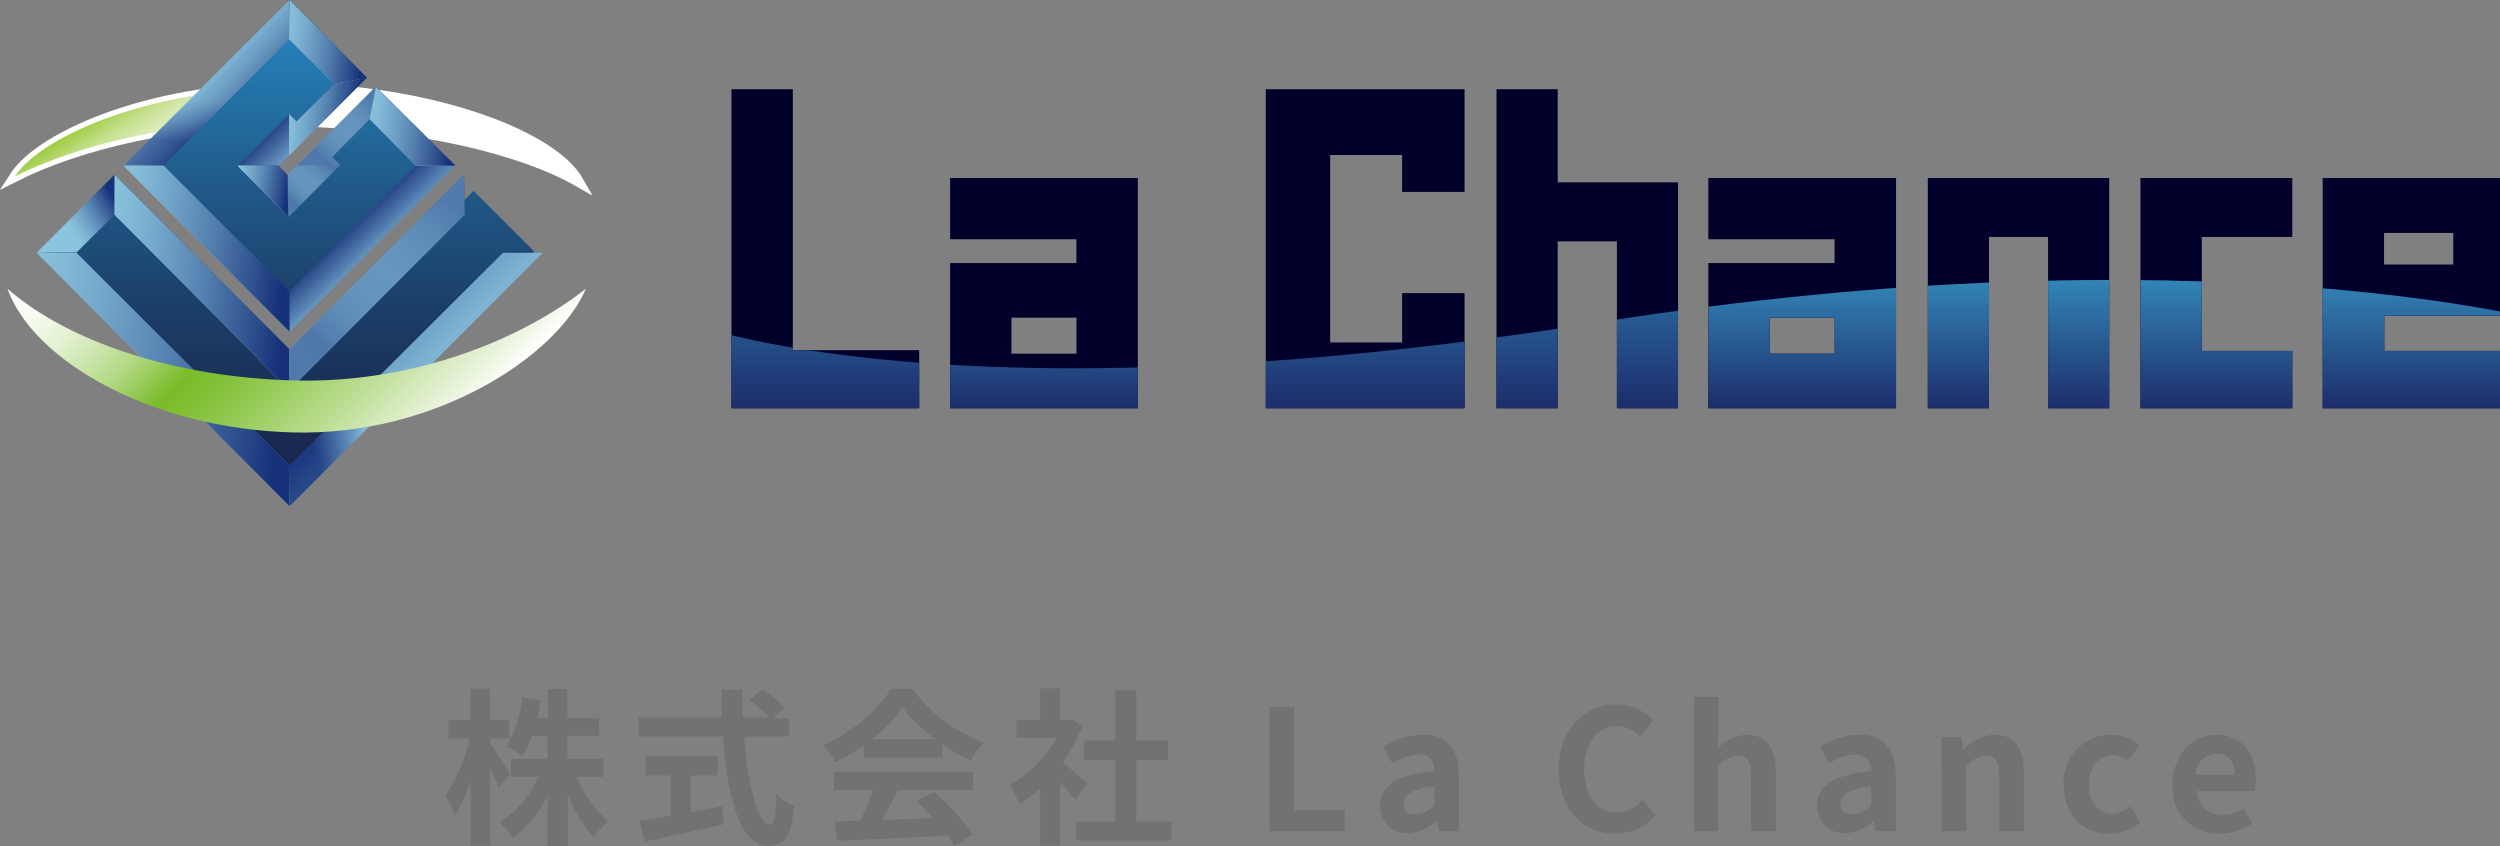 <svg xmlns="http://www.w3.org/2000/svg" xmlns:xlink="http://www.w3.org/1999/xlink" viewBox="0 0 237.6 80.42"><rect x="0" y="0" width="237.6" height="80.42" fill="#808080" stroke="none"/><defs><style>.cls-1,.cls-4{fill:none;}.cls-2{isolation:isolate;}.cls-3{fill:#727272;}.cls-4{stroke:#fff;stroke-miterlimit:10;}.cls-5{fill:url(#linear-gradient);}.cls-6{fill:url(#linear-gradient-2);}.cls-7{fill:url(#linear-gradient-4);}.cls-8{fill:url(#linear-gradient-5);}.cls-11,.cls-14,.cls-16,.cls-18,.cls-20,.cls-22,.cls-25,.cls-29,.cls-33,.cls-35,.cls-37,.cls-39,.cls-40,.cls-9{mix-blend-mode:multiply;}.cls-9{fill:url(#linear-gradient-6);}.cls-10{fill:url(#linear-gradient-7);}.cls-11,.cls-14,.cls-16,.cls-29,.cls-33,.cls-39,.cls-40{opacity:0.5;}.cls-11{fill:url(#linear-gradient-8);}.cls-12{fill:url(#linear-gradient-9);}.cls-13{fill:url(#linear-gradient-10);}.cls-14{fill:url(#linear-gradient-11);}.cls-15{fill:url(#linear-gradient-12);}.cls-16{fill:url(#linear-gradient-13);}.cls-17{fill:url(#linear-gradient-14);}.cls-18{fill:url(#linear-gradient-15);}.cls-19{fill:url(#linear-gradient-16);}.cls-21{fill:url(#linear-gradient-17);}.cls-22{fill:url(#linear-gradient-18);}.cls-23{fill:url(#linear-gradient-19);}.cls-24{fill:url(#linear-gradient-20);}.cls-25{fill:url(#linear-gradient-21);}.cls-26{fill:url(#linear-gradient-22);}.cls-27{fill:url(#linear-gradient-23);}.cls-28{fill:url(#linear-gradient-24);}.cls-29{fill:url(#linear-gradient-25);}.cls-30{fill:url(#linear-gradient-26);}.cls-31{fill:url(#linear-gradient-29);}.cls-32{fill:url(#linear-gradient-32);}.cls-33{fill:url(#linear-gradient-33);}.cls-34{fill:url(#linear-gradient-34);}.cls-35{fill:url(#linear-gradient-35);}.cls-36{fill:url(#linear-gradient-36);}.cls-37{fill:url(#linear-gradient-37);}.cls-38{fill:url(#linear-gradient-38);}.cls-39{fill:url(#linear-gradient-39);}.cls-41{fill:url(#linear-gradient-40);}.cls-42{fill:url(#linear-gradient-41);}.cls-43{fill:#00002b;}.cls-44{clip-path:url(#clip-path);}.cls-45{fill:url(#linear-gradient-42);}.cls-46{fill:url(#linear-gradient-43);}.cls-47{fill:url(#linear-gradient-44);}.cls-48{fill:url(#linear-gradient-45);}.cls-49{fill:url(#linear-gradient-46);}.cls-50{fill:url(#linear-gradient-47);}.cls-51{fill:url(#linear-gradient-48);}.cls-52{fill:url(#linear-gradient-49);}</style><linearGradient id="linear-gradient" x1="-2476.63" y1="8841.74" x2="-2504" y2="8814.37" gradientTransform="matrix(-1, -0.01, -0.01, -0.65, -2387.19, 5718.89)" gradientUnits="userSpaceOnUse"><stop offset="0" stop-color="#fff"/><stop offset="0.52" stop-color="#8dc21f"/><stop offset="0.53" stop-color="#97c733"/><stop offset="0.58" stop-color="#afd462"/><stop offset="0.62" stop-color="#c5e08c"/><stop offset="0.67" stop-color="#d7e9b0"/><stop offset="0.72" stop-color="#e5f1cd"/><stop offset="0.78" stop-color="#f1f7e3"/><stop offset="0.84" stop-color="#f9fcf3"/><stop offset="0.91" stop-color="#fefefc"/><stop offset="1" stop-color="#fff"/></linearGradient><linearGradient id="linear-gradient-2" x1="-1391.44" y1="-448.33" x2="-1391.44" y2="-401.91" gradientTransform="translate(1419 449)" gradientUnits="userSpaceOnUse"><stop offset="0" stop-color="#278ac4"/><stop offset="0.08" stop-color="#257fb6"/><stop offset="0.38" stop-color="#205887"/><stop offset="0.64" stop-color="#1b3c65"/><stop offset="0.86" stop-color="#192a51"/><stop offset="1" stop-color="#182449"/></linearGradient><linearGradient id="linear-gradient-4" x1="11.02" y1="19.06" x2="6.64" y2="21.84" gradientUnits="userSpaceOnUse"><stop offset="0" stop-color="#163079"/><stop offset="0.15" stop-color="#2e4e8d"/><stop offset="0.43" stop-color="#5581b0"/><stop offset="0.68" stop-color="#72a5c9"/><stop offset="0.87" stop-color="#84bcd8"/><stop offset="1" stop-color="#8ac4de"/></linearGradient><linearGradient id="linear-gradient-5" x1="21.23" y1="27.06" x2="18.89" y2="29.79" gradientTransform="translate(-0.81 -1.65)" xlink:href="#linear-gradient-4"/><linearGradient id="linear-gradient-6" x1="28.18" y1="29.58" x2="9.56" y2="27.08" gradientTransform="translate(-0.81 -1.65)" xlink:href="#linear-gradient-4"/><linearGradient id="linear-gradient-7" x1="43.45" y1="20.54" x2="30.38" y2="35.76" gradientTransform="translate(-0.81 -1.65)" xlink:href="#linear-gradient-4"/><linearGradient id="linear-gradient-8" x1="43.45" y1="20.54" x2="30.38" y2="35.76" gradientTransform="translate(-0.81 -1.65)" gradientUnits="userSpaceOnUse"><stop offset="0" stop-color="#8ac4de"/><stop offset="0.19" stop-color="#88c1dc"/><stop offset="0.34" stop-color="#80b7d5"/><stop offset="0.47" stop-color="#72a6ca"/><stop offset="0.6" stop-color="#608eb9"/><stop offset="0.73" stop-color="#4870a4"/><stop offset="0.84" stop-color="#2b4b8b"/><stop offset="0.91" stop-color="#163079"/></linearGradient><linearGradient id="linear-gradient-9" x1="36.57" y1="24.84" x2="32.81" y2="20.96" gradientUnits="userSpaceOnUse"><stop offset="0" stop-color="#8ac4de"/><stop offset="0.37" stop-color="#5c89b6"/><stop offset="0.8" stop-color="#2a498a"/><stop offset="1" stop-color="#163079"/></linearGradient><linearGradient id="linear-gradient-10" x1="30.64" y1="15.21" x2="27.21" y2="19.19" xlink:href="#linear-gradient-4"/><linearGradient id="linear-gradient-11" x1="30.64" y1="15.21" x2="27.21" y2="19.19" gradientTransform="matrix(1, 0, 0, 1, 0, 0)" xlink:href="#linear-gradient-8"/><linearGradient id="linear-gradient-12" x1="23.08" y1="11.9" x2="19.23" y2="8.42" gradientTransform="translate(-0.81 -1.65)" xlink:href="#linear-gradient-4"/><linearGradient id="linear-gradient-13" x1="20.27" y1="15.18" x2="20.48" y2="10.8" gradientTransform="translate(-0.81 -1.65)" xlink:href="#linear-gradient-4"/><linearGradient id="linear-gradient-14" x1="27.94" y1="16.3" x2="24.39" y2="12.65" xlink:href="#linear-gradient-9"/><linearGradient id="linear-gradient-15" x1="28.04" y1="26.04" x2="10.83" y2="23.74" gradientTransform="translate(-0.81 -1.65)" xlink:href="#linear-gradient-4"/><linearGradient id="linear-gradient-16" x1="-1397.47" y1="-427.56" x2="-1399.54" y2="-425.15" gradientTransform="translate(1419 449)" xlink:href="#linear-gradient-4"/><linearGradient id="linear-gradient-17" x1="-1391.77" y1="-424.61" x2="-1408.98" y2="-426.91" gradientTransform="translate(1419 449)" xlink:href="#linear-gradient-4"/><linearGradient id="linear-gradient-18" x1="28.16" y1="19.89" x2="22.9" y2="19.18" gradientTransform="translate(-0.81 -1.65)" xlink:href="#linear-gradient-4"/><linearGradient id="linear-gradient-19" x1="-1392.39" y1="-432.69" x2="-1393.91" y2="-430.93" gradientTransform="translate(1419 449)" xlink:href="#linear-gradient-4"/><linearGradient id="linear-gradient-20" x1="-1391.66" y1="-430.76" x2="-1396.92" y2="-431.47" gradientTransform="translate(1419 449)" xlink:href="#linear-gradient-4"/><linearGradient id="linear-gradient-21" x1="34.63" y1="13.08" x2="27.99" y2="12.19" gradientTransform="translate(-0.81 -1.65)" xlink:href="#linear-gradient-4"/><linearGradient id="linear-gradient-22" x1="-1387.6" y1="-440.16" x2="-1392.75" y2="-434.16" gradientTransform="translate(1419 449)" xlink:href="#linear-gradient-4"/><linearGradient id="linear-gradient-23" x1="-1385.18" y1="-437.57" x2="-1391.82" y2="-438.46" gradientTransform="translate(1419 449)" xlink:href="#linear-gradient-4"/><linearGradient id="linear-gradient-24" x1="32.05" y1="5.28" x2="30.43" y2="7.17" gradientTransform="translate(-0.81 -1.65)" xlink:href="#linear-gradient-4"/><linearGradient id="linear-gradient-25" x1="37.08" y1="6.52" x2="29.08" y2="5.45" gradientTransform="translate(-0.81 -1.65)" gradientUnits="userSpaceOnUse"><stop offset="0" stop-color="#8ac4de"/><stop offset="0.13" stop-color="#84bcd8"/><stop offset="0.32" stop-color="#72a5c9"/><stop offset="0.57" stop-color="#5581b0"/><stop offset="0.85" stop-color="#2e4e8d"/><stop offset="1" stop-color="#163079"/></linearGradient><linearGradient id="linear-gradient-26" x1="-1387.77" y1="-445.37" x2="-1389.38" y2="-443.48" gradientTransform="translate(1419 449)" xlink:href="#linear-gradient-4"/><linearGradient id="linear-gradient-29" x1="-1384.37" y1="-444.35" x2="-1392.37" y2="-445.42" gradientTransform="translate(1419 449)" xlink:href="#linear-gradient-4"/><linearGradient id="linear-gradient-32" x1="35.56" y1="9.55" x2="30.31" y2="15.66" xlink:href="#linear-gradient-4"/><linearGradient id="linear-gradient-33" x1="35.56" y1="9.55" x2="30.31" y2="15.66" gradientTransform="matrix(1, 0, 0, 1, 0, 0)" xlink:href="#linear-gradient-8"/><linearGradient id="linear-gradient-34" x1="39.52" y1="11.95" x2="37.94" y2="13.8" xlink:href="#linear-gradient-4"/><linearGradient id="linear-gradient-35" x1="43.07" y1="12.72" x2="34.67" y2="11.59" xlink:href="#linear-gradient-4"/><linearGradient id="linear-gradient-36" x1="18.43" y1="35.25" x2="15.91" y2="38.18" gradientTransform="translate(-0.81 -1.65)" xlink:href="#linear-gradient-4"/><linearGradient id="linear-gradient-37" x1="27.86" y1="39.01" x2="1.63" y2="35.49" gradientTransform="translate(-0.81 -1.65)" xlink:href="#linear-gradient-4"/><linearGradient id="linear-gradient-38" x1="-1378.17" y1="-411.6" x2="-1382.15" y2="-415.7" gradientTransform="translate(1419 449)" xlink:href="#linear-gradient-9"/><linearGradient id="linear-gradient-39" x1="37.86" y1="37.96" x2="29.36" y2="41.2" gradientTransform="translate(-0.81 -1.65)" gradientUnits="userSpaceOnUse"><stop offset="0.43" stop-color="#8ac4de"/><stop offset="0.64" stop-color="#5c89b6"/><stop offset="0.88" stop-color="#2a498a"/><stop offset="1" stop-color="#163079"/></linearGradient><linearGradient id="linear-gradient-40" x1="-1381.95" y1="-412.7" x2="-1390.45" y2="-409.45" gradientTransform="translate(1419 449)" xlink:href="#linear-gradient-39"/><linearGradient id="linear-gradient-41" x1="42.19" y1="42.24" x2="14.05" y2="14.1" gradientUnits="userSpaceOnUse"><stop offset="0" stop-color="#fff"/><stop offset="0.05" stop-color="#eff7e6"/><stop offset="0.23" stop-color="#bdde95"/><stop offset="0.38" stop-color="#98cc5a"/><stop offset="0.49" stop-color="#82c036"/><stop offset="0.55" stop-color="#79bc28"/><stop offset="0.6" stop-color="#91c84f"/><stop offset="0.67" stop-color="#b2d984"/><stop offset="0.75" stop-color="#cee6b0"/><stop offset="0.82" stop-color="#e3f1d2"/><stop offset="0.89" stop-color="#f3f9eb"/><stop offset="0.95" stop-color="#fcfdfa"/><stop offset="1" stop-color="#fff"/></linearGradient><clipPath id="clip-path" transform="translate(0)"><path class="cls-1" d="M65.37,30.65s24.93,9.79,86.5,0c57.24-9.1,90.59,0,90.59,0V43.22h-177Z"/></clipPath><linearGradient id="linear-gradient-42" x1="78.44" y1="38.8" x2="78.44" y2="8.48" gradientUnits="userSpaceOnUse"><stop offset="0" stop-color="#1c2d6b"/><stop offset="0.64" stop-color="#3692c2"/><stop offset="0.66" stop-color="#4b9ec4"/><stop offset="0.73" stop-color="#82bdca"/><stop offset="0.74" stop-color="#93c6cc"/></linearGradient><linearGradient id="linear-gradient-43" x1="210.65" y1="38.8" x2="210.65" y2="16.92" xlink:href="#linear-gradient-42"/><linearGradient id="linear-gradient-44" x1="150.85" y1="38.8" x2="150.85" y2="8.48" xlink:href="#linear-gradient-42"/><linearGradient id="linear-gradient-45" x1="171.28" y1="38.8" x2="171.28" y2="16.92" xlink:href="#linear-gradient-42"/><linearGradient id="linear-gradient-46" x1="99.22" y1="38.8" x2="99.22" y2="16.92" xlink:href="#linear-gradient-42"/><linearGradient id="linear-gradient-47" x1="191.84" y1="38.8" x2="191.84" y2="16.92" xlink:href="#linear-gradient-42"/><linearGradient id="linear-gradient-48" x1="229.17" y1="38.8" x2="229.17" y2="16.92" xlink:href="#linear-gradient-42"/><linearGradient id="linear-gradient-49" x1="129.74" y1="38.8" x2="129.74" y2="8.48" xlink:href="#linear-gradient-42"/></defs><title>contact_logo</title><g class="cls-2"><g id="レイヤー_2" data-name="レイヤー 2"><g id="オブジェクト"><path class="cls-3" d="M47.39,74.84c-.17-.45-.48-1.14-.8-1.81v7.36H44.73V74.18a14.05,14.05,0,0,1-1.5,3.35,11.61,11.61,0,0,0-.9-1.93,15.58,15.58,0,0,0,2.29-5.41h-2V68.43h2.08v-3h1.86v3h1.83v1.76H46.59v.47c.47.59,1.63,2.43,1.89,2.9Zm7.41-1a12.22,12.22,0,0,0,3,4.23,7.75,7.75,0,0,0-1.37,1.49,13.56,13.56,0,0,1-2.47-4v4.88H52.05V75.65a11.85,11.85,0,0,1-3.28,4,9.78,9.78,0,0,0-1.28-1.46,10.44,10.44,0,0,0,3.7-4.37H48.55V72.13h3.5V69.94H50.56a9.74,9.74,0,0,1-.94,1.94,9.25,9.25,0,0,0-1.49-.95,11,11,0,0,0,1.5-4.69l1.75.3c-.1.58-.19,1.14-.32,1.69h1V65.47h1.87v2.76h3v1.71h-3v2.19h3.4v1.71Z" transform="translate(0)"/><path class="cls-3" d="M70.72,70c.34,4.68,1.32,8.38,2.48,8.38.34,0,.53-.85.61-2.89a5.2,5.2,0,0,0,1.67,1.13c-.29,3-.93,3.76-2.45,3.76-2.74,0-3.94-4.74-4.32-10.38h-8V68.18h7.86c0-.87,0-1.76,0-2.64h2c0,.88,0,1.77,0,2.64h2.53a11.45,11.45,0,0,0-1.88-1.68l1.27-1a11.89,11.89,0,0,1,2.09,1.77l-1.09,1h1.51V70Zm-5.06,7.19,3-.56.15,1.7L61.28,80,60.75,78l3-.48V73.7H61.36V71.86h6.86V73.7H65.66Z" transform="translate(0)"/><path class="cls-3" d="M82.08,70.83a19,19,0,0,1-2.7,1.61,7.71,7.71,0,0,0-1.13-1.61,15.76,15.76,0,0,0,6.47-5.36h2a14.59,14.59,0,0,0,6.77,5.08,9.87,9.87,0,0,0-1.24,1.74,18.56,18.56,0,0,1-2.69-1.55V72H82.08Zm-2.83,2.5H92.48v1.76H85.31c-.46,1-1,1.94-1.47,2.84l4.82-.18a18.78,18.78,0,0,0-1.57-1.63l1.68-.88a21.39,21.39,0,0,1,3.67,4.11l-1.78,1.07a8.13,8.13,0,0,0-.64-1c-3.76.21-7.72.37-10.44.5l-.25-1.86L81.74,78A29.6,29.6,0,0,0,83,75.09H79.25Zm9.62-3.07a15.63,15.63,0,0,1-3.08-3,14.81,14.81,0,0,1-2.93,3Z" transform="translate(0)"/><path class="cls-3" d="M102.18,76.05c-.34-.45-.88-1.09-1.43-1.68v6H98.86V74.88a13.09,13.09,0,0,1-2,1.54,7.65,7.65,0,0,0-.9-1.81,11.89,11.89,0,0,0,4.48-4.48H96.59V68.42h2.27v-3h1.89v3h.72l.34-.08,1.07.69A15.66,15.66,0,0,1,101,72.45c.77.63,2,1.73,2.34,2Zm9.17,2v1.85h-9.06V78.09H106V72.23h-3V70.39h3V65.6h2v4.79h3v1.84h-3v5.86Z" transform="translate(0)"/><path class="cls-3" d="M120.65,67.17H123V77h4.81v2h-7.18Z" transform="translate(0)"/><path class="cls-3" d="M131.17,76.58c0-1.92,1.55-2.93,5.15-3.31,0-.88-.42-1.56-1.52-1.56a5.12,5.12,0,0,0-2.47.85L131.49,71a7.08,7.08,0,0,1,3.74-1.18c2.27,0,3.44,1.36,3.44,4V79h-1.92l-.17-1h-.05a4.19,4.19,0,0,1-2.71,1.19A2.54,2.54,0,0,1,131.17,76.58Zm5.15-.06V74.71c-2.18.29-2.91.88-2.91,1.68s.49,1,1.18,1A2.38,2.38,0,0,0,136.32,76.52Z" transform="translate(0)"/><path class="cls-3" d="M148.14,73.14c0-3.91,2.51-6.19,5.51-6.19a4.84,4.84,0,0,1,3.47,1.52L155.87,70a3,3,0,0,0-2.17-1c-1.8,0-3.14,1.53-3.14,4.08s1.22,4.13,3.09,4.13A3.29,3.29,0,0,0,156.1,76l1.24,1.47a4.77,4.77,0,0,1-3.77,1.75C150.57,79.24,148.14,77.09,148.14,73.14Z" transform="translate(0)"/><path class="cls-3" d="M161,66.24h2.34v3.22l-.1,1.68A4.09,4.09,0,0,1,166,69.83c1.94,0,2.77,1.34,2.77,3.6V79h-2.35V73.72c0-1.38-.39-1.88-1.27-1.88a2.6,2.6,0,0,0-1.87,1V79H161Z" transform="translate(0)"/><path class="cls-3" d="M172.69,76.58c0-1.92,1.55-2.93,5.15-3.31,0-.88-.42-1.56-1.52-1.56a5.12,5.12,0,0,0-2.47.85L173,71a7.08,7.08,0,0,1,3.74-1.18c2.27,0,3.44,1.36,3.44,4V79h-1.92l-.17-1h0a4.19,4.19,0,0,1-2.71,1.19A2.54,2.54,0,0,1,172.69,76.58Zm5.15-.06V74.71c-2.18.29-2.91.88-2.91,1.68s.49,1,1.18,1A2.38,2.38,0,0,0,177.84,76.52Z" transform="translate(0)"/><path class="cls-3" d="M184.51,70.05h1.92l.16,1.18h.06a4.17,4.17,0,0,1,2.92-1.4c1.93,0,2.77,1.34,2.77,3.6V79H190V73.72c0-1.38-.38-1.88-1.26-1.88a2.58,2.58,0,0,0-1.87,1V79h-2.34Z" transform="translate(0)"/><path class="cls-3" d="M196.13,74.55a4.47,4.47,0,0,1,4.57-4.72,3.9,3.9,0,0,1,2.61,1l-1.12,1.52a2.06,2.06,0,0,0-1.38-.59c-1.35,0-2.28,1.1-2.28,2.8s.93,2.77,2.22,2.77a2.84,2.84,0,0,0,1.75-.72l.92,1.55a4.43,4.43,0,0,1-2.92,1.09C198,79.24,196.13,77.51,196.13,74.55Z" transform="translate(0)"/><path class="cls-3" d="M206.48,74.55c0-2.92,2-4.72,4.17-4.72,2.47,0,3.75,1.8,3.75,4.29a4.61,4.61,0,0,1-.11,1.07h-5.52a2.35,2.35,0,0,0,2.48,2.24,3.61,3.61,0,0,0,2-.63l.8,1.45a5.69,5.69,0,0,1-3.13,1A4.34,4.34,0,0,1,206.48,74.55Zm5.9-.91c0-1.22-.54-2-1.69-2a2,2,0,0,0-2,2Z" transform="translate(0)"/><path class="cls-4" d="M28.32,11.52c11.28.29,21.11,2.56,26.67,5.74C52.59,13,41.65,8.75,28.4,8.4S4,12.79,1.41,16.77C7.12,13.89,17,11.23,28.32,11.52Z" transform="translate(0)"/><path class="cls-5" d="M28.32,11.52c11.28.29,21.11,2.56,26.67,5.74C52.59,13,41.65,8.75,28.4,8.4S4,12.79,1.41,16.77C7.12,13.89,17,11.23,28.32,11.52Z" transform="translate(0)"/><polygon class="cls-6" points="45.01 18.14 27.57 35.58 10.1 18.11 4.35 23.86 27.57 47.09 50.77 23.9 45.01 18.14"/><polygon class="cls-6" points="42.03 15.16 35.73 8.91 29.94 14.64 30.45 15.15 27.46 18.11 24.59 15.13 27.51 12.21 28.25 12.94 34.07 7.18 27.54 0.67 13.08 15.13 27.57 29.62 42.03 15.16"/><polygon class="cls-7" points="3.48 24.02 10.89 16.59 10.89 20.4 7.26 24.01 3.48 24.02"/><polygon class="cls-8" points="10.89 20.4 10.89 16.59 10.89 16.59 27.51 33.19 27.5 37.08 10.89 20.4"/><polygon class="cls-9" points="10.89 20.4 10.89 16.59 10.89 16.59 27.51 33.19 27.5 37.08 10.89 20.4"/><polygon class="cls-10" points="27.51 33.19 44.12 16.58 44.17 20.4 27.5 37.08 27.51 33.19"/><polygon class="cls-11" points="27.51 33.19 44.12 16.58 44.17 20.4 27.5 37.08 27.51 33.19"/><polygon class="cls-12" points="27.52 31.53 27.52 27.7 27.52 27.7 39.52 15.74 39.52 15.74 43.28 15.74 43.28 15.74 27.52 31.53 27.52 31.53"/><polygon class="cls-13" points="27.3 16.65 28.2 15.75 28.2 15.75 32.31 15.7 32.31 15.7 27.41 20.61 27.3 16.65"/><polygon class="cls-14" points="27.3 16.65 28.2 15.75 28.2 15.75 32.31 15.7 32.31 15.7 27.41 20.61 27.3 16.65"/><polygon class="cls-15" points="11.75 15.75 27.52 0 27.52 3.73 15.54 15.73 11.75 15.75"/><polygon class="cls-16" points="11.75 15.75 27.52 0 27.52 3.73 15.54 15.73 11.75 15.75"/><polygon class="cls-17" points="27.48 10.87 27.48 10.87 27.49 14.76 27.49 14.76 26.45 15.75 22.59 15.75 27.48 10.87"/><polygon class="cls-18" points="11.75 15.75 15.54 15.73 27.52 27.7 27.52 31.53 11.75 15.75"/><polygon class="cls-19" points="11.75 15.75 15.54 15.73 27.52 27.7 27.52 31.53 11.75 15.75"/><g class="cls-20"><polygon class="cls-21" points="11.75 15.75 15.54 15.73 27.52 27.7 27.52 31.53 11.75 15.75"/></g><polygon class="cls-22" points="22.59 15.75 22.59 15.75 26.45 15.75 26.45 15.75 27.3 16.65 27.3 16.65 27.41 20.61 27.41 20.61 22.59 15.75"/><polygon class="cls-23" points="22.59 15.75 22.59 15.75 26.45 15.75 26.45 15.75 27.3 16.65 27.3 16.65 27.41 20.61 27.41 20.61 22.59 15.75"/><g class="cls-20"><polygon class="cls-24" points="22.59 15.75 22.59 15.75 26.45 15.75 26.45 15.75 27.3 16.65 27.3 16.65 27.41 20.61 27.41 20.61 22.59 15.75"/></g><polygon class="cls-25" points="27.49 14.76 27.48 10.87 28.18 11.57 31.78 7.96 34.85 7.38 27.49 14.76 27.49 14.76"/><polygon class="cls-26" points="27.49 14.76 27.48 10.87 28.18 11.57 31.78 7.96 34.85 7.38 27.49 14.76 27.49 14.76"/><g class="cls-20"><polygon class="cls-27" points="27.49 14.76 27.48 10.87 28.18 11.57 31.78 7.96 34.85 7.38 27.49 14.76 27.49 14.76"/></g><polygon class="cls-28" points="31.78 7.96 27.52 3.73 27.52 3.73 27.52 0 34.85 7.38 31.78 7.96"/><polygon class="cls-29" points="31.78 7.96 27.52 3.73 27.52 3.73 27.52 0 34.85 7.38 31.78 7.96"/><polygon class="cls-30" points="31.78 7.96 27.52 3.73 27.52 3.73 27.52 0 34.85 7.38 31.78 7.96"/><polygon class="cls-30" points="31.78 7.96 27.52 3.73 27.52 3.73 27.52 0 34.85 7.38 31.78 7.96"/><polygon class="cls-30" points="31.78 7.96 27.52 3.73 27.52 3.73 27.52 0 34.85 7.38 31.78 7.96"/><g class="cls-20"><polygon class="cls-31" points="31.78 7.96 27.52 3.73 27.52 3.73 27.52 0 34.85 7.38 31.78 7.96"/><polygon class="cls-31" points="31.78 7.96 27.52 3.73 27.52 3.73 27.52 0 34.85 7.38 31.78 7.96"/><polygon class="cls-31" points="31.78 7.96 27.52 3.73 27.52 3.73 27.52 0 34.85 7.38 31.78 7.96"/></g><polygon class="cls-32" points="28.2 15.75 35.71 8.24 35.14 11.32 31.54 14.93 32.31 15.7 28.2 15.75 28.2 15.75"/><polygon class="cls-33" points="28.2 15.75 35.71 8.24 35.14 11.32 31.54 14.93 32.31 15.7 28.2 15.75 28.2 15.75"/><polygon class="cls-34" points="39.52 15.74 35.14 11.32 35.71 8.24 43.28 15.74 39.52 15.74"/><polygon class="cls-35" points="39.52 15.74 35.14 11.32 35.71 8.24 43.28 15.74 39.52 15.74"/><polygon class="cls-36" points="3.48 24.02 7.26 24.01 27.52 44.25 27.52 48.11 3.48 24.02"/><polygon class="cls-37" points="3.48 24.02 7.26 24.01 27.52 44.25 27.52 48.11 3.48 24.02"/><polygon class="cls-38" points="27.52 44.25 47.8 24.03 51.57 24.03 27.52 48.11 27.52 44.25"/><polygon class="cls-39" points="27.52 44.25 47.8 24.03 51.57 24.03 27.52 48.11 27.52 44.25"/><g class="cls-40"><polygon class="cls-41" points="27.52 44.25 47.8 24.03 51.57 24.03 27.52 48.11 27.52 44.25"/></g><path class="cls-42" d="M28,36.16C16.42,35.86,6.37,32.4.71,27.44c2.4,6.78,13.56,13.31,27.15,13.66S53,33.79,55.68,27.44C49.77,32.1,39.56,36.45,28,36.16Z" transform="translate(0)"/><polygon class="cls-43" points="75.35 8.48 69.52 8.48 69.52 38.8 87.36 38.8 87.36 33.28 75.35 33.28 75.35 8.48"/><polygon class="cls-43" points="203.43 38.8 217.86 38.8 217.86 33.35 209.26 33.35 209.26 22.52 217.86 22.52 217.86 16.92 203.43 16.92 203.43 38.8"/><polygon class="cls-43" points="153.67 17.33 148.04 17.33 148.04 8.48 142.23 8.48 142.23 38.8 148.04 38.8 148.04 22.94 153.67 22.94 153.67 38.8 159.48 38.8 159.48 22.94 159.48 17.33 159.48 17.33 153.67 17.33 153.67 17.33"/><path class="cls-43" d="M162.36,22.74h12V25h-12V38.8H180.2V16.92H162.36Zm5.82,10.87V30.19h6.19v3.42Z" transform="translate(0)"/><path class="cls-43" d="M90.3,22.74h12V25h-12V38.8h17.84V22.74h0V16.92H90.3Zm5.83,10.87V30.19h6.18v3.42Z" transform="translate(0)"/><polygon class="cls-43" points="183.22 17.73 183.22 22.52 183.22 38.8 189.03 38.8 189.03 22.52 194.65 22.52 194.65 38.8 200.46 38.8 200.46 22.52 200.46 22.02 200.46 16.92 183.22 16.92 183.22 17.73"/><path class="cls-43" d="M235.17,16.92H220.75V38.8H237.6V33.35h-11V30h11V16.92Zm-8.59,8.22v-3h6.58v3Z" transform="translate(0)"/><polygon class="cls-43" points="133.26 27.86 133.26 32.55 126.42 32.55 126.42 14.73 133.26 14.73 133.26 18.24 139.19 18.24 139.19 14 139.19 8.48 120.3 8.48 120.3 38.8 139.19 38.8 139.19 33.28 139.19 27.86 133.26 27.86"/><g class="cls-44"><polygon class="cls-45" points="75.35 8.48 69.52 8.48 69.52 38.8 87.36 38.8 87.36 33.28 75.35 33.28 75.35 8.48"/><polygon class="cls-46" points="203.43 38.8 217.86 38.8 217.86 33.35 209.26 33.35 209.26 22.52 217.86 22.52 217.86 16.92 203.43 16.92 203.43 38.8"/><polygon class="cls-47" points="153.67 17.33 148.04 17.33 148.04 8.48 142.23 8.48 142.23 38.8 148.04 38.8 148.04 22.94 153.67 22.94 153.67 38.8 159.48 38.8 159.48 22.94 159.48 17.33 159.48 17.33 153.67 17.33 153.67 17.33"/><path class="cls-48" d="M162.36,22.74h12V25h-12V38.8H180.2V16.92H162.36Zm5.82,10.87V30.19h6.19v3.42Z" transform="translate(0)"/><path class="cls-49" d="M90.3,22.74h12V25h-12V38.8h17.84V22.74h0V16.92H90.3Zm5.83,10.87V30.19h6.18v3.42Z" transform="translate(0)"/><polygon class="cls-50" points="183.22 17.73 183.22 22.52 183.22 38.8 189.03 38.8 189.03 22.52 194.65 22.52 194.65 38.8 200.46 38.8 200.46 22.52 200.46 22.02 200.46 16.92 183.22 16.92 183.22 17.73"/><path class="cls-51" d="M235.17,16.92H220.75V38.8H237.6V33.35h-11V30h11V16.92Zm-8.59,8.22v-3h6.58v3Z" transform="translate(0)"/><polygon class="cls-52" points="133.26 24.96 133.26 32.55 126.42 32.55 126.42 14.73 133.26 14.73 133.26 22.35 139.19 22.35 139.19 14 139.19 8.48 120.3 8.48 120.3 38.8 139.19 38.8 139.19 33.28 139.19 24.96 133.26 24.96"/></g></g></g></g></svg>